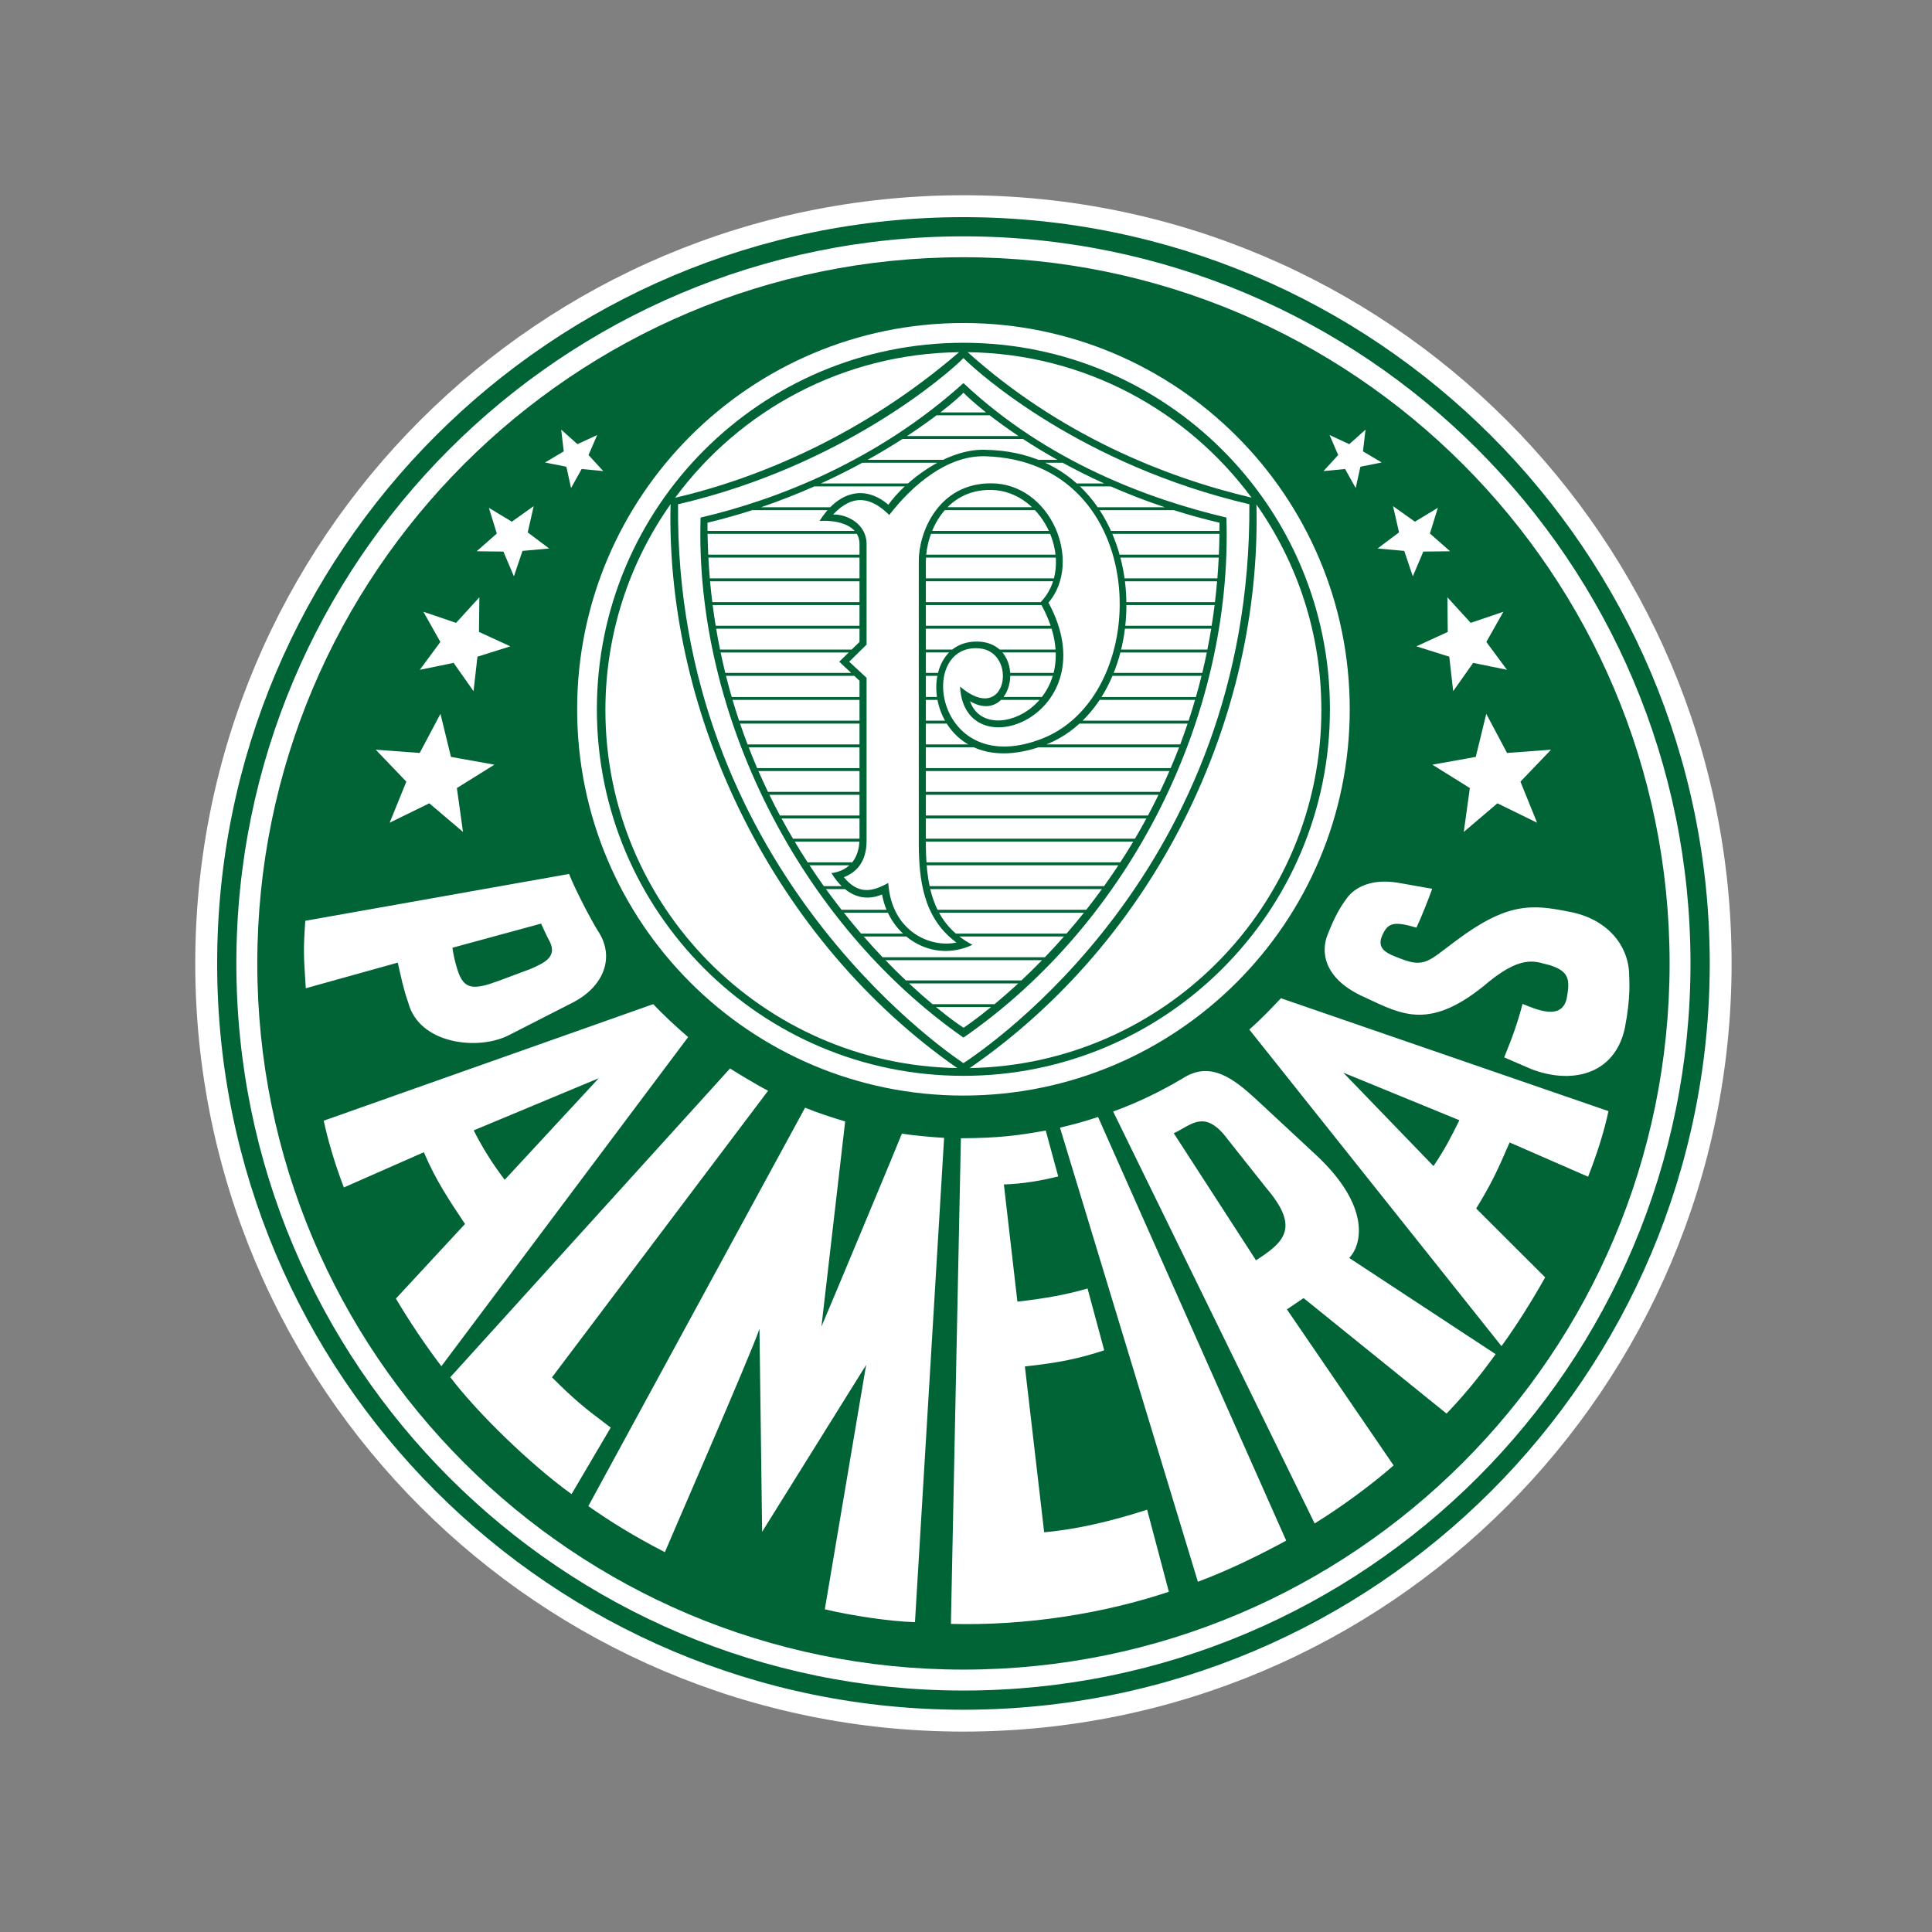 <svg version="1.0" preserveAspectRatio="xMidYMid meet" height="250" viewBox="0 0 187.5 187.5" zoomAndPan="magnify" width="250" xmlns:xlink="http://www.w3.org/1999/xlink" xmlns="http://www.w3.org/2000/svg"><rect x="0" y="0" width="187.5" height="187.5" fill="#808080" stroke="none"/><defs><clipPath id="76b6001829"><path clip-rule="nonzero" d="M 18.699 18.699 L 168.301 18.699 L 168.301 168.301 L 18.699 168.301 Z M 18.699 18.699"></path></clipPath></defs><g clip-path="url(#76b6001829)"><path fill-rule="evenodd" fill-opacity="1" d="M 93.5 18.949 C 134.676 18.949 168.051 52.328 168.051 93.5 C 168.051 134.676 134.676 168.051 93.5 168.051 C 52.328 168.051 18.949 134.676 18.949 93.5 C 18.949 52.328 52.328 18.949 93.5 18.949" fill="#ffffff"></path></g><path fill-rule="evenodd" fill-opacity="1" d="M 93.5 22.938 C 132.473 22.938 164.062 54.531 164.062 93.5 C 164.062 132.473 132.473 164.066 93.5 164.066 C 54.531 164.066 22.938 132.473 22.938 93.5 C 22.938 54.531 54.531 22.938 93.5 22.938 M 93.5 21.074 C 133.5 21.074 165.93 53.5 165.93 93.5 C 165.93 133.5 133.5 165.93 93.5 165.93 C 53.5 165.93 21.074 133.504 21.074 93.5 C 21.074 53.5 53.5 21.074 93.5 21.074" fill="#006437"></path><path fill-rule="evenodd" fill-opacity="1" d="M 129.035 42.219 L 129.871 44.16 L 128.445 45.719 L 130.539 45.516 L 131.57 47.363 L 132.027 45.297 L 134.094 44.883 L 132.277 43.805 L 132.523 41.699 L 130.945 43.105 Z M 135.195 49.121 L 135.777 51.668 L 133.695 53.23 L 136.281 53.465 L 137.113 55.934 L 138.133 53.531 L 140.734 53.5 L 138.773 51.781 L 139.543 49.285 L 137.316 50.629 Z M 140.469 57.965 L 140.504 61.328 L 137.457 62.727 L 140.652 63.73 L 141.031 67.078 L 142.969 64.332 L 146.25 65.004 L 144.25 62.301 L 145.902 59.371 L 142.73 60.449 Z M 144.242 69.277 L 143.223 73.457 L 139.012 74.211 L 142.648 76.48 L 142.059 80.738 L 145.324 77.961 L 149.172 79.844 L 147.559 75.859 L 150.527 72.758 L 146.258 73.074 Z M 42.746 69.277 L 43.766 73.457 L 47.98 74.211 L 44.34 76.48 L 44.934 80.738 L 41.664 77.961 L 37.816 79.844 L 39.434 75.859 L 36.465 72.758 L 40.734 73.074 Z M 46.523 57.965 L 46.484 61.328 L 49.531 62.727 L 46.336 63.73 L 45.957 67.078 L 44.023 64.332 L 40.742 65.004 L 42.738 62.301 L 41.09 59.371 L 44.262 60.449 Z M 51.793 49.121 L 51.215 51.668 L 53.293 53.23 L 50.707 53.465 L 49.875 55.934 L 48.855 53.531 L 46.258 53.5 L 48.215 51.781 L 47.445 49.285 L 49.672 50.629 Z M 57.957 42.219 L 57.117 44.16 L 58.547 45.719 L 56.449 45.516 L 55.422 47.363 L 54.965 45.297 L 52.898 44.883 L 54.711 43.805 L 54.465 41.699 L 56.043 43.105 Z M 137.465 90.027 C 138.023 88.82 138.516 87.562 138.996 86.258 C 137.688 86.027 136.633 85.84 135.613 85.66 C 133.145 85.266 131.516 86.078 130.715 87.16 C 129.91 88.246 129.41 89.27 128.828 90.75 C 128.242 92.227 128.277 94.934 132.445 96.789 C 136.074 98.465 138.797 100.141 144.559 95.223 C 147.934 92.504 149.219 93.426 150.453 93.68 C 152.219 94.273 152.402 94.988 152.059 96.844 C 151.598 99.137 149.004 97.918 147.762 97.43 C 147.285 99.254 146.785 100.652 145.98 102.617 C 146.734 102.934 147.672 103.359 148.516 103.715 C 152.355 105.254 156.684 104.418 157.691 99.773 C 158.293 96.652 158.109 95.133 158.109 94.59 C 158.055 91.703 155.93 89.137 152.254 88.477 C 148.668 87.754 146.277 87.559 141.258 91.332 C 138.684 93.238 138.258 93.961 135.926 93.035 C 134.68 92.562 133.488 92.145 134.188 90.688 C 134.715 89.57 135.266 89.379 137.465 90.027 M 130.363 104.098 L 141.633 108.719 C 140.758 110.473 140.324 111.363 139.121 113.168 Z M 124.316 96.879 C 123.363 97.883 122.379 98.926 121.242 99.914 L 145.719 130.641 C 147.188 128.629 148.695 126.215 149.957 123.969 L 143.262 117.285 C 144.703 114.945 145.328 113.609 146.508 110.875 L 154.125 114.199 C 154.98 111.988 155.641 109.969 156.102 107.836 Z M 121.895 122.312 C 124.586 120.566 126.219 119.191 122.895 115.297 L 119.188 110.621 C 116.926 107.535 115.609 109.203 113.914 109.98 Z M 127.586 147.852 L 108.031 107.875 C 110.543 106.957 112.668 105.906 114.793 104.648 C 117.484 102.918 119.73 104.676 121.988 106.762 L 127.703 112.074 C 133.121 117.113 132.141 120.871 130.938 122.082 L 145.152 131.422 C 143.613 133.547 142.098 135.414 140.387 137.188 L 126.512 125.98 L 124.895 127.074 L 135.25 142.219 C 133 144.188 130.16 146.258 127.586 147.852 M 102.871 109.438 C 104.293 109.102 105.227 108.848 106.566 108.402 L 124.824 149.516 C 122.352 150.867 119.316 152.363 116.254 153.508 Z M 101.488 109.719 C 98.629 110.227 96.988 110.438 93.254 110.469 L 92.285 157.598 C 99.633 157.793 107.105 156.59 113.438 154.48 L 111.328 146.516 C 107.938 147.605 104.633 148.41 101.336 148.707 L 99.465 132.613 C 102.875 132.246 104.734 131.836 107.164 131.047 L 105.547 125.051 C 103.285 125.703 101.113 126.055 98.738 126.324 L 97.426 114.949 C 99.199 114.898 101.059 114.586 102.699 114.172 Z M 57.098 146.168 L 78.133 107.5 C 79.367 108.012 80.773 108.461 82.023 108.836 L 79.719 128.75 C 80.344 127.309 87.527 110.094 87.527 110.02 C 88.621 110.199 90.711 110.387 91.625 110.426 L 88.797 157.43 C 86.387 157.363 82.672 156.805 80.047 156.184 L 84.059 132.461 L 73.965 148.66 L 73.707 128.961 C 72.871 131.461 64.527 150.562 64.527 150.637 C 61.539 149.109 59.098 147.578 57.098 146.168 M 43.703 133.656 L 70.859 103.684 C 70.758 103.66 73.312 105.23 74.543 105.855 L 53.57 133.672 C 55.766 135.852 56.594 136.539 59.27 138.547 L 55.469 145.004 C 51.48 142.137 46.246 137.035 43.703 133.656 M 58.109 104.641 L 45.973 109.703 C 46.883 111.492 47.762 112.883 48.98 114.5 Z M 63.391 97.453 C 64.371 98.477 65.586 99.629 66.785 100.648 L 42.836 132.59 C 41.305 130.59 39.723 128.223 38.422 126.027 L 45.129 118.785 C 43.652 116.559 42.344 114.664 41.133 111.824 L 33.371 115.242 C 32.504 112.988 31.777 110.492 31.418 108.762 Z M 52.512 89.637 L 43.91 91.977 C 44.012 92.73 44.148 93.293 44.375 94.047 C 45 96.109 45.965 96.078 48.387 95.195 L 51.531 94.02 C 52.793 93.457 54.051 92.891 53.387 91.453 C 52.957 90.668 52.512 89.598 52.512 89.637 M 55.23 84.816 C 55.777 86.246 57.398 89.363 58.062 90.395 C 59.695 92.902 58.613 95.75 55.562 97.312 L 49.32 100.496 C 46.34 101.98 40.691 101.32 39.625 97.324 C 39.148 95.961 38.93 94.883 38.605 93.422 L 29.676 95.91 C 29.465 92.68 29.434 92.113 29.629 89.363 Z M 93.5 31.348 C 114.207 31.348 130.992 48.133 130.992 68.836 C 130.992 89.543 114.207 106.324 93.5 106.324 C 72.797 106.324 56.012 89.543 56.012 68.836 C 56.012 48.133 72.797 31.348 93.5 31.348 M 93.5 24.965 C 131.352 24.965 162.035 55.648 162.035 93.5 C 162.035 131.352 131.352 162.035 93.5 162.035 C 55.648 162.035 24.969 131.352 24.969 93.5 C 24.969 55.648 55.648 24.965 93.5 24.965" fill="#006437"></path><path fill-rule="evenodd" fill-opacity="1" d="M 121.25 48.938 C 104.984 45.125 95.055 36.312 93.504 34.75 C 91.988 36.301 81.734 45.238 65.805 48.938 C 65.488 83.758 91.234 101.652 93.504 103.18 C 95.762 101.672 121.477 84.406 121.25 48.938 M 93.914 34.18 C 102.816 42.172 112.988 46.297 121.461 48.297 C 115.207 39.836 105.211 34.312 93.914 34.18 M 65.523 48.309 C 73.738 46.387 83.82 42.152 93.074 34.18 C 81.773 34.316 71.773 39.844 65.523 48.309 M 92.902 103.656 C 75.285 91.387 64.594 69.672 65.078 48.93 C 61.094 54.582 58.754 61.477 58.754 68.918 C 58.754 87.91 73.988 103.34 92.902 103.656 M 121.938 48.965 C 122.445 69.828 112.137 91.211 94.109 103.656 C 113.016 103.328 128.238 87.902 128.238 68.918 C 128.242 61.492 125.91 54.609 121.938 48.965 M 93.496 33.266 C 113.141 33.266 129.07 49.191 129.07 68.84 C 129.07 88.484 113.141 104.41 93.496 104.41 C 73.852 104.41 57.926 88.484 57.926 68.84 C 57.926 49.191 73.852 33.266 93.496 33.266" fill="#006437"></path><path fill-rule="nonzero" fill-opacity="1" d="M 83.414 62.301 L 83.414 52.805 C 83.414 50.949 81.273 50.449 79.535 50.559 C 81.246 47.832 83.785 46.922 86.215 48.984 C 87.848 46.695 91.844 43.535 95.594 43.652 C 112.41 43.91 113.137 68.047 101.242 72.367 C 89.73 76.551 87.949 61.77 95.145 62.277 C 99.832 62.684 98.359 70.516 94.141 68.055 C 95.785 72.855 106.32 67.941 100.949 58.492 C 104.512 54.863 101.418 47.621 96.176 47.547 C 91.734 47.484 89.871 51.652 89.855 54.477 L 89.855 81.211 C 89.801 85.941 90.473 89.633 94.375 91.695 C 90.43 93.543 86.324 90.859 85.602 86.809 C 83.902 87.523 82.117 87.031 80.688 84.734 C 82.152 84.547 83.43 83.582 83.414 81.324 L 83.414 66.066 L 81.449 64.219 Z M 80.852 49.934 C 82.188 49.887 84.102 50.848 84.102 52.797 L 84.102 62.559 L 82.414 64.219 L 84.102 65.781 L 84.102 81.547 C 84.102 82.652 83.852 84.383 81.895 85.133 C 83.32 86.855 84.66 86.543 86.203 85.691 C 86.531 90.441 90.316 92.008 92.824 91.473 C 89.543 89.066 89.195 85.254 89.168 81.941 L 89.168 54.414 C 89.168 51.699 91.039 46.895 96.191 46.906 C 101.949 46.918 105.137 54.469 101.758 58.492 C 107.641 69.375 93.594 74.84 93.172 66.629 C 97.746 70.543 98.816 63.234 95.035 62.922 C 88.875 62.418 90.758 75.844 101.266 71.633 C 112.156 67.176 111.648 44.703 95.594 44.281 C 91.895 44.184 88.512 47.117 86.301 49.98 C 84.59 48.281 82.805 47.852 80.852 49.934 M 96.18 97.734 L 90.836 97.734 C 92.184 98.84 93.148 99.512 93.516 99.742 C 93.855 99.512 94.82 98.844 96.18 97.734 M 98.82 95.438 L 88.219 95.438 C 89.047 96.211 89.812 96.883 90.492 97.453 L 96.523 97.453 C 97.211 96.883 97.984 96.211 98.82 95.438 M 101.133 93.184 L 85.93 93.184 C 86.617 93.898 87.285 94.555 87.918 95.152 L 99.125 95.152 C 99.766 94.555 100.438 93.898 101.133 93.184 M 101.113 67.641 L 101.93 67.641 C 101.875 67.738 101.816 67.832 101.758 67.926 L 100.883 67.926 C 100.961 67.832 101.039 67.738 101.113 67.641 M 97.395 67.641 L 101.113 67.641 C 101.039 67.738 100.961 67.832 100.883 67.926 L 97.145 67.926 C 97.234 67.84 97.32 67.746 97.395 67.641 M 97.102 67.641 L 97.395 67.641 C 97.32 67.746 97.234 67.84 97.145 67.926 L 96.613 67.926 C 96.797 67.867 96.961 67.766 97.102 67.641 M 102.25 65.305 L 102.754 65.305 C 102.734 65.398 102.715 65.492 102.699 65.59 L 102.172 65.59 C 102.199 65.492 102.227 65.398 102.25 65.305 M 98.039 65.305 L 102.25 65.305 C 102.227 65.398 102.199 65.492 102.172 65.59 L 98.047 65.59 C 98.047 65.492 98.043 65.398 98.039 65.305 M 97.66 65.305 L 98.039 65.305 C 98.047 65.398 98.047 65.492 98.047 65.59 L 97.707 65.59 C 97.695 65.492 97.68 65.398 97.66 65.305 M 91.035 65.305 L 91.34 65.305 C 91.316 65.398 91.293 65.492 91.273 65.59 L 90.973 65.59 C 90.992 65.492 91.012 65.398 91.035 65.305 M 89.855 65.305 L 91.035 65.305 C 91.012 65.398 90.992 65.492 90.973 65.59 L 89.855 65.59 Z M 89.391 65.305 L 89.855 65.305 L 89.855 65.59 L 89.391 65.59 Z M 102.441 63.039 L 102.84 63.039 C 102.848 63.133 102.855 63.227 102.859 63.32 L 102.457 63.32 C 102.453 63.227 102.449 63.133 102.441 63.039 M 97.016 63.039 L 102.441 63.039 C 102.449 63.133 102.453 63.227 102.457 63.32 L 97.289 63.32 C 97.203 63.223 97.113 63.125 97.016 63.039 M 95.938 63.039 L 97.016 63.039 C 97.113 63.125 97.203 63.223 97.289 63.32 L 96.418 63.32 C 96.27 63.215 96.113 63.121 95.938 63.039 M 92.422 63.039 L 93.449 63.039 C 93.23 63.117 93.035 63.215 92.852 63.32 L 92.105 63.32 C 92.203 63.223 92.309 63.125 92.422 63.039 M 89.855 63.039 L 92.422 63.039 C 92.309 63.125 92.203 63.223 92.105 63.32 L 89.855 63.32 Z M 89.395 63.039 L 89.855 63.039 L 89.855 63.32 L 89.395 63.32 Z M 101.965 60.73 L 102.387 60.73 C 102.414 60.828 102.441 60.922 102.469 61.016 L 102.059 61.016 C 102.027 60.922 101.996 60.828 101.965 60.73 M 89.855 60.73 L 101.965 60.73 C 101.996 60.828 102.027 60.922 102.059 61.016 L 89.855 61.016 Z M 89.398 60.73 L 89.855 60.73 L 89.855 61.016 L 89.398 61.016 Z M 101.004 58.434 L 101.582 58.434 C 101.559 58.465 101.531 58.496 101.504 58.523 C 101.539 58.59 101.566 58.652 101.598 58.719 L 101.074 58.719 C 101.031 58.645 100.996 58.57 100.949 58.492 C 100.969 58.473 100.984 58.457 101.004 58.434 M 89.855 58.434 L 101.004 58.434 C 100.984 58.457 100.969 58.473 100.949 58.492 C 100.996 58.57 101.031 58.645 101.074 58.719 L 89.855 58.719 Z M 89.402 58.434 L 89.855 58.434 L 89.855 58.719 L 89.402 58.719 Z M 102.285 56.129 L 102.738 56.129 C 102.719 56.223 102.695 56.316 102.668 56.41 L 102.199 56.41 C 102.23 56.316 102.258 56.223 102.285 56.129 M 89.855 56.129 L 102.285 56.129 C 102.258 56.223 102.23 56.316 102.203 56.41 L 89.855 56.41 Z M 89.406 56.129 L 89.855 56.129 L 89.855 56.41 L 89.406 56.41 Z M 102.438 53.832 L 102.844 53.832 C 102.852 53.926 102.863 54.023 102.871 54.113 L 102.465 54.113 C 102.461 54.023 102.449 53.926 102.438 53.832 M 89.891 53.832 L 102.438 53.832 C 102.449 53.926 102.461 54.023 102.465 54.113 L 89.867 54.113 C 89.875 54.023 89.883 53.926 89.891 53.832 M 89.426 53.832 L 89.891 53.832 C 89.883 53.926 89.875 54.023 89.867 54.113 L 89.41 54.113 C 89.41 54.023 89.418 53.926 89.426 53.832 M 101.793 51.523 L 102.227 51.523 C 102.266 51.617 102.305 51.715 102.34 51.809 L 101.914 51.809 C 101.875 51.715 101.836 51.617 101.793 51.523 M 90.469 51.523 L 101.793 51.523 C 101.836 51.617 101.875 51.715 101.914 51.809 L 90.359 51.809 C 90.391 51.715 90.43 51.621 90.469 51.523 M 89.984 51.523 L 90.469 51.523 C 90.43 51.621 90.391 51.715 90.359 51.809 L 89.871 51.809 C 89.906 51.715 89.945 51.621 89.984 51.523 M 100.164 49.227 L 100.816 49.227 C 100.895 49.32 100.973 49.414 101.047 49.512 L 100.445 49.512 C 100.352 49.414 100.262 49.32 100.164 49.227 M 91.953 49.227 L 100.164 49.227 C 100.262 49.32 100.352 49.414 100.445 49.512 L 91.691 49.512 C 91.777 49.414 91.863 49.32 91.953 49.227 M 91.488 49.227 L 91.953 49.227 C 91.863 49.32 91.777 49.414 91.691 49.512 L 91.23 49.512 C 91.312 49.414 91.398 49.32 91.488 49.227 M 93.969 72.246 L 95.746 72.246 C 96.238 72.391 96.77 72.492 97.332 72.527 L 94.523 72.527 C 94.332 72.441 94.148 72.348 93.969 72.246 M 89.855 72.246 L 93.969 72.246 C 94.148 72.348 94.332 72.441 94.523 72.527 L 89.855 72.527 Z M 89.379 72.246 L 89.855 72.246 L 89.855 72.527 L 89.379 72.527 Z M 91.715 69.938 L 92.41 69.938 C 92.484 70.035 92.562 70.129 92.641 70.223 L 91.883 70.223 C 91.824 70.129 91.77 70.035 91.715 69.938 M 89.855 69.938 L 91.715 69.938 C 91.77 70.035 91.824 70.129 91.883 70.223 L 89.855 70.223 Z M 89.383 69.938 L 89.855 69.938 L 89.855 70.223 L 89.383 70.223 Z M 90.934 67.641 L 91.324 67.641 C 91.348 67.734 91.371 67.832 91.398 67.926 L 90.984 67.926 C 90.965 67.832 90.949 67.734 90.934 67.641 M 89.855 67.641 L 90.934 67.641 C 90.949 67.734 90.965 67.832 90.984 67.926 L 89.855 67.926 Z M 89.387 67.641 L 89.855 67.641 L 89.855 67.926 L 89.387 67.926 Z M 101.426 44.91 L 100.965 44.91 C 100.699 44.809 100.426 44.711 100.148 44.625 L 100.762 44.625 C 100.988 44.715 101.211 44.809 101.426 44.91 M 104.809 47.207 L 104.676 47.207 C 104.57 47.109 104.465 47.012 104.355 46.922 L 104.5 46.922 C 104.602 47.016 104.711 47.105 104.809 47.207 M 106.719 49.512 L 106.633 49.512 C 106.566 49.418 106.508 49.32 106.441 49.227 L 106.527 49.227 C 106.59 49.324 106.656 49.418 106.719 49.512 M 107.945 51.809 L 107.855 51.809 C 107.816 51.715 107.773 51.621 107.73 51.523 L 107.82 51.523 C 107.863 51.621 107.906 51.715 107.945 51.809 M 108.734 54.113 L 108.621 54.113 C 108.598 54.02 108.57 53.926 108.547 53.832 L 108.656 53.832 C 108.684 53.926 108.707 54.023 108.734 54.113 M 109.176 56.41 L 109.039 56.41 C 109.027 56.316 109.016 56.223 109.004 56.129 L 109.137 56.129 C 109.148 56.223 109.16 56.316 109.176 56.41 M 109.316 58.719 L 109.156 58.719 C 109.16 58.625 109.16 58.531 109.16 58.434 L 109.316 58.434 C 109.316 58.531 109.316 58.625 109.316 58.719 M 109.176 61.016 L 108.992 61.016 C 109.004 60.922 109.02 60.828 109.031 60.73 L 109.207 60.73 C 109.195 60.828 109.184 60.922 109.176 61.016 M 108.734 63.32 L 108.527 63.32 C 108.555 63.227 108.582 63.133 108.605 63.039 L 108.805 63.039 C 108.781 63.133 108.758 63.227 108.734 63.32 M 107.969 65.59 L 107.734 65.59 C 107.773 65.492 107.816 65.398 107.855 65.305 L 108.082 65.305 C 108.043 65.398 108.008 65.492 107.969 65.59 M 106.719 67.926 L 106.438 67.926 C 106.5 67.832 106.566 67.738 106.629 67.641 L 106.902 67.641 C 106.844 67.738 106.777 67.832 106.719 67.926 M 104.766 70.223 L 104.344 70.223 C 104.457 70.129 104.566 70.035 104.676 69.938 L 105.066 69.938 C 104.969 70.035 104.867 70.129 104.766 70.223 M 100.77 72.527 L 98.465 72.527 C 99.02 72.492 99.602 72.398 100.211 72.246 L 101.551 72.246 C 101.449 72.285 101.348 72.328 101.242 72.367 C 101.082 72.426 100.926 72.48 100.77 72.527 M 89.855 74.828 L 89.375 74.828 L 89.375 74.543 L 89.855 74.543 Z M 89.855 77.133 L 89.371 77.133 L 89.371 76.848 L 89.855 76.848 Z M 89.855 79.43 L 89.367 79.43 L 89.367 79.145 L 89.855 79.145 Z M 89.852 81.68 L 89.363 81.68 L 89.363 81.395 L 89.852 81.395 C 89.852 81.492 89.852 81.586 89.852 81.68 M 89.934 83.977 L 89.363 83.977 L 89.359 83.934 L 89.359 83.691 L 89.914 83.691 C 89.918 83.789 89.926 83.883 89.934 83.977 M 90.281 86.285 L 89.785 86.285 C 89.758 86.188 89.734 86.094 89.711 86 L 90.219 86 C 90.238 86.098 90.258 86.188 90.281 86.285 M 91.141 88.578 L 90.652 88.578 C 90.602 88.488 90.559 88.391 90.512 88.297 L 90.992 88.297 C 91.039 88.391 91.086 88.488 91.141 88.578 M 93.113 90.887 L 92.352 90.887 C 92.254 90.793 92.156 90.703 92.059 90.602 L 92.762 90.602 C 92.875 90.699 92.992 90.793 93.113 90.887 M 87.637 90.602 L 88.254 90.602 C 88.355 90.703 88.461 90.793 88.566 90.887 L 87.957 90.887 C 87.848 90.797 87.738 90.703 87.637 90.602 M 86.043 88.297 L 86.66 88.297 C 86.703 88.391 86.746 88.484 86.797 88.578 L 86.168 88.578 C 86.125 88.488 86.082 88.391 86.043 88.297 M 81.688 86 L 82.312 86 C 82.457 86.098 82.605 86.191 82.762 86.285 L 82.004 86.285 C 81.895 86.195 81.789 86.102 81.688 86 M 82.703 83.691 L 83.531 83.691 C 83.52 83.77 83.504 83.84 83.488 83.91 C 83.473 83.93 83.457 83.957 83.441 83.977 L 82.434 83.977 C 82.527 83.891 82.617 83.793 82.703 83.691 M 83.414 81.395 L 83.59 81.395 L 83.586 81.68 L 83.402 81.68 C 83.41 81.59 83.41 81.492 83.414 81.395 M 83.414 79.145 L 83.59 79.145 L 83.59 79.43 L 83.414 79.43 Z M 83.414 76.848 L 83.594 76.848 L 83.594 77.133 L 83.414 77.133 Z M 83.414 74.543 L 83.598 74.543 L 83.598 74.824 L 83.414 74.824 Z M 83.414 72.246 L 83.602 72.246 L 83.602 72.527 L 83.414 72.527 Z M 83.414 69.938 L 83.605 69.938 L 83.605 70.223 L 83.414 70.223 Z M 83.414 67.641 L 83.609 67.641 L 83.609 67.926 L 83.414 67.926 Z M 82.602 65.305 L 83.02 65.305 L 83.27 65.59 L 82.902 65.59 Z M 83.414 60.73 L 83.605 60.73 L 83.605 61.016 L 83.414 61.016 Z M 83.414 58.434 L 83.609 58.434 L 83.609 58.719 L 83.414 58.719 Z M 83.414 56.129 L 83.613 56.129 L 83.613 56.41 L 83.414 56.41 Z M 83.414 53.832 L 83.617 53.832 L 83.617 54.113 L 83.414 54.113 Z M 82.945 51.523 L 83.551 51.523 C 83.578 51.613 83.598 51.711 83.609 51.809 L 83.152 51.809 C 83.094 51.707 83.023 51.613 82.945 51.523 M 80.574 49.227 L 81.047 49.227 C 80.961 49.32 80.875 49.414 80.793 49.512 L 80.312 49.512 C 80.398 49.414 80.484 49.32 80.574 49.227 M 88.113 46.922 L 88.934 46.922 C 88.828 47.016 88.727 47.109 88.629 47.207 L 87.805 47.207 C 87.902 47.109 88.008 47.016 88.113 46.922 M 91.527 44.625 L 92.305 44.625 C 92.102 44.711 91.902 44.809 91.703 44.91 L 90.973 44.91 C 91.156 44.809 91.34 44.715 91.527 44.625 M 99.281 42.602 L 87.586 42.602 C 86.57 43.254 85.441 43.938 84.207 44.625 L 91.527 44.625 C 91.344 44.715 91.156 44.809 90.973 44.91 L 83.691 44.91 C 82.445 45.586 81.102 46.266 79.664 46.922 L 88.113 46.922 C 88.008 47.016 87.906 47.109 87.805 47.207 L 79.031 47.207 C 77.414 47.922 75.688 48.605 73.855 49.23 L 80.578 49.23 C 80.488 49.32 80.398 49.414 80.312 49.512 L 73 49.512 C 71.609 49.961 70.16 50.371 68.664 50.73 C 68.664 50.996 68.664 51.262 68.664 51.523 L 82.945 51.523 C 83.023 51.613 83.094 51.707 83.152 51.809 L 68.668 51.809 C 68.68 52.488 68.703 53.164 68.734 53.832 L 83.414 53.832 L 83.414 54.113 L 68.75 54.113 C 68.785 54.793 68.832 55.465 68.887 56.129 L 83.414 56.129 L 83.414 56.414 L 68.91 56.414 C 68.973 57.094 69.047 57.77 69.129 58.434 L 83.414 58.434 L 83.414 58.719 L 69.164 58.719 C 69.25 59.398 69.348 60.07 69.457 60.73 L 83.414 60.73 L 83.414 61.016 L 69.504 61.016 C 69.617 61.699 69.742 62.375 69.879 63.039 L 83.613 63.039 L 83.324 63.324 L 69.938 63.324 C 70.078 63.992 70.23 64.652 70.387 65.305 L 82.602 65.305 L 82.902 65.59 L 70.457 65.59 C 70.633 66.285 70.816 66.969 71.012 67.645 L 83.414 67.645 L 83.414 67.926 L 71.094 67.926 C 71.293 68.609 71.508 69.277 71.727 69.938 L 83.414 69.938 L 83.414 70.223 L 71.824 70.223 C 72.055 70.91 72.301 71.582 72.551 72.246 L 83.414 72.246 L 83.414 72.531 L 72.66 72.531 C 72.926 73.211 73.199 73.887 73.48 74.543 L 83.414 74.543 L 83.414 74.828 L 73.605 74.828 C 73.906 75.516 74.215 76.188 74.531 76.848 L 83.414 76.848 L 83.414 77.133 L 74.668 77.133 C 75.004 77.82 75.344 78.488 75.695 79.145 L 83.414 79.145 L 83.414 79.43 L 75.848 79.43 C 76.211 80.102 76.582 80.758 76.961 81.395 L 83.414 81.395 C 83.41 81.496 83.41 81.59 83.402 81.68 L 77.129 81.68 C 77.539 82.371 77.957 83.043 78.383 83.691 L 82.699 83.691 C 82.617 83.797 82.527 83.891 82.43 83.977 L 78.566 83.977 C 79.023 84.672 79.488 85.348 79.953 86 L 81.688 86 C 81.789 86.102 81.895 86.195 82.004 86.285 L 80.156 86.285 C 80.664 86.98 81.168 87.652 81.672 88.297 L 86.039 88.297 C 86.082 88.395 86.125 88.488 86.168 88.582 L 81.898 88.582 C 82.457 89.289 83.02 89.961 83.57 90.605 L 87.633 90.605 C 87.738 90.703 87.848 90.797 87.957 90.887 L 83.82 90.887 C 84.441 91.602 85.059 92.27 85.656 92.898 L 101.406 92.898 C 102.012 92.273 102.629 91.602 103.258 90.887 L 93.113 90.887 C 92.992 90.797 92.875 90.699 92.762 90.605 L 103.508 90.605 C 104.062 89.965 104.625 89.289 105.195 88.582 L 91.137 88.582 C 91.086 88.488 91.035 88.395 90.988 88.297 L 105.418 88.297 C 105.926 87.652 106.438 86.984 106.941 86.285 L 90.281 86.285 C 90.258 86.191 90.238 86.098 90.219 86 L 107.148 86 C 107.613 85.348 108.082 84.672 108.539 83.977 L 89.934 83.977 C 89.926 83.883 89.918 83.789 89.914 83.691 L 108.723 83.691 C 109.148 83.043 109.566 82.371 109.98 81.68 L 89.852 81.68 C 89.852 81.586 89.852 81.492 89.852 81.395 L 110.148 81.395 C 110.523 80.758 110.895 80.102 111.258 79.43 L 89.855 79.43 L 89.855 79.145 L 111.41 79.145 C 111.762 78.488 112.102 77.82 112.434 77.133 L 89.855 77.133 L 89.855 76.848 L 112.57 76.848 C 112.887 76.188 113.195 75.516 113.492 74.828 L 89.855 74.828 L 89.855 74.543 L 113.613 74.543 C 113.895 73.887 114.168 73.211 114.43 72.531 L 100.77 72.531 C 100.926 72.48 101.082 72.426 101.242 72.367 C 101.348 72.328 101.445 72.285 101.551 72.246 L 114.539 72.246 C 114.789 71.582 115.027 70.91 115.258 70.223 L 104.766 70.223 C 104.867 70.129 104.969 70.035 105.066 69.938 L 115.355 69.938 C 115.574 69.277 115.781 68.609 115.98 67.926 L 106.715 67.926 C 106.777 67.832 106.844 67.738 106.902 67.645 L 116.062 67.645 C 116.254 66.969 116.438 66.285 116.609 65.59 L 107.969 65.59 C 108.008 65.496 108.043 65.398 108.082 65.305 L 116.68 65.305 C 116.836 64.652 116.984 63.992 117.121 63.324 L 108.734 63.324 C 108.758 63.23 108.781 63.133 108.805 63.039 L 117.176 63.039 C 117.312 62.375 117.434 61.699 117.547 61.016 L 109.176 61.016 C 109.184 60.922 109.195 60.828 109.207 60.73 L 117.59 60.73 C 117.699 60.07 117.793 59.398 117.879 58.719 L 109.312 58.719 C 109.312 58.625 109.316 58.531 109.312 58.434 L 117.91 58.434 C 117.992 57.77 118.062 57.094 118.117 56.414 L 109.176 56.414 C 109.16 56.316 109.148 56.223 109.137 56.129 L 118.145 56.129 C 118.199 55.465 118.242 54.793 118.277 54.113 L 108.734 54.113 C 108.707 54.023 108.684 53.926 108.656 53.832 L 118.289 53.832 C 118.32 53.164 118.34 52.488 118.348 51.809 L 107.945 51.809 C 107.906 51.715 107.863 51.621 107.82 51.523 L 118.352 51.523 C 118.352 51.262 118.352 50.996 118.352 50.73 C 116.812 50.371 115.336 49.957 113.926 49.512 L 106.719 49.512 C 106.656 49.418 106.59 49.324 106.527 49.23 L 113.051 49.23 C 111.18 48.605 109.426 47.918 107.801 47.207 L 104.809 47.207 C 104.711 47.109 104.602 47.016 104.5 46.922 L 107.164 46.922 C 105.711 46.266 104.367 45.586 103.133 44.91 L 101.426 44.91 C 101.211 44.809 100.988 44.715 100.762 44.625 L 102.621 44.625 C 101.391 43.938 100.273 43.254 99.281 42.602 M 96.051 40.305 L 90.891 40.305 C 90.094 40.906 89.133 41.59 88.023 42.32 L 98.852 42.32 C 97.762 41.59 96.824 40.906 96.051 40.305 M 91.266 40.023 L 95.688 40.023 C 94.562 39.125 93.824 38.441 93.504 38.113 C 93.191 38.441 92.43 39.125 91.266 40.023 M 119.023 50.227 C 119.645 69.426 109.785 89.426 93.504 100.699 C 77.609 89.605 67.391 69.301 67.992 50.23 C 75.375 48.512 85.141 44.723 93.504 37.18 C 101.539 44.746 111.398 48.434 119.023 50.227" fill="#006437"></path></svg>
